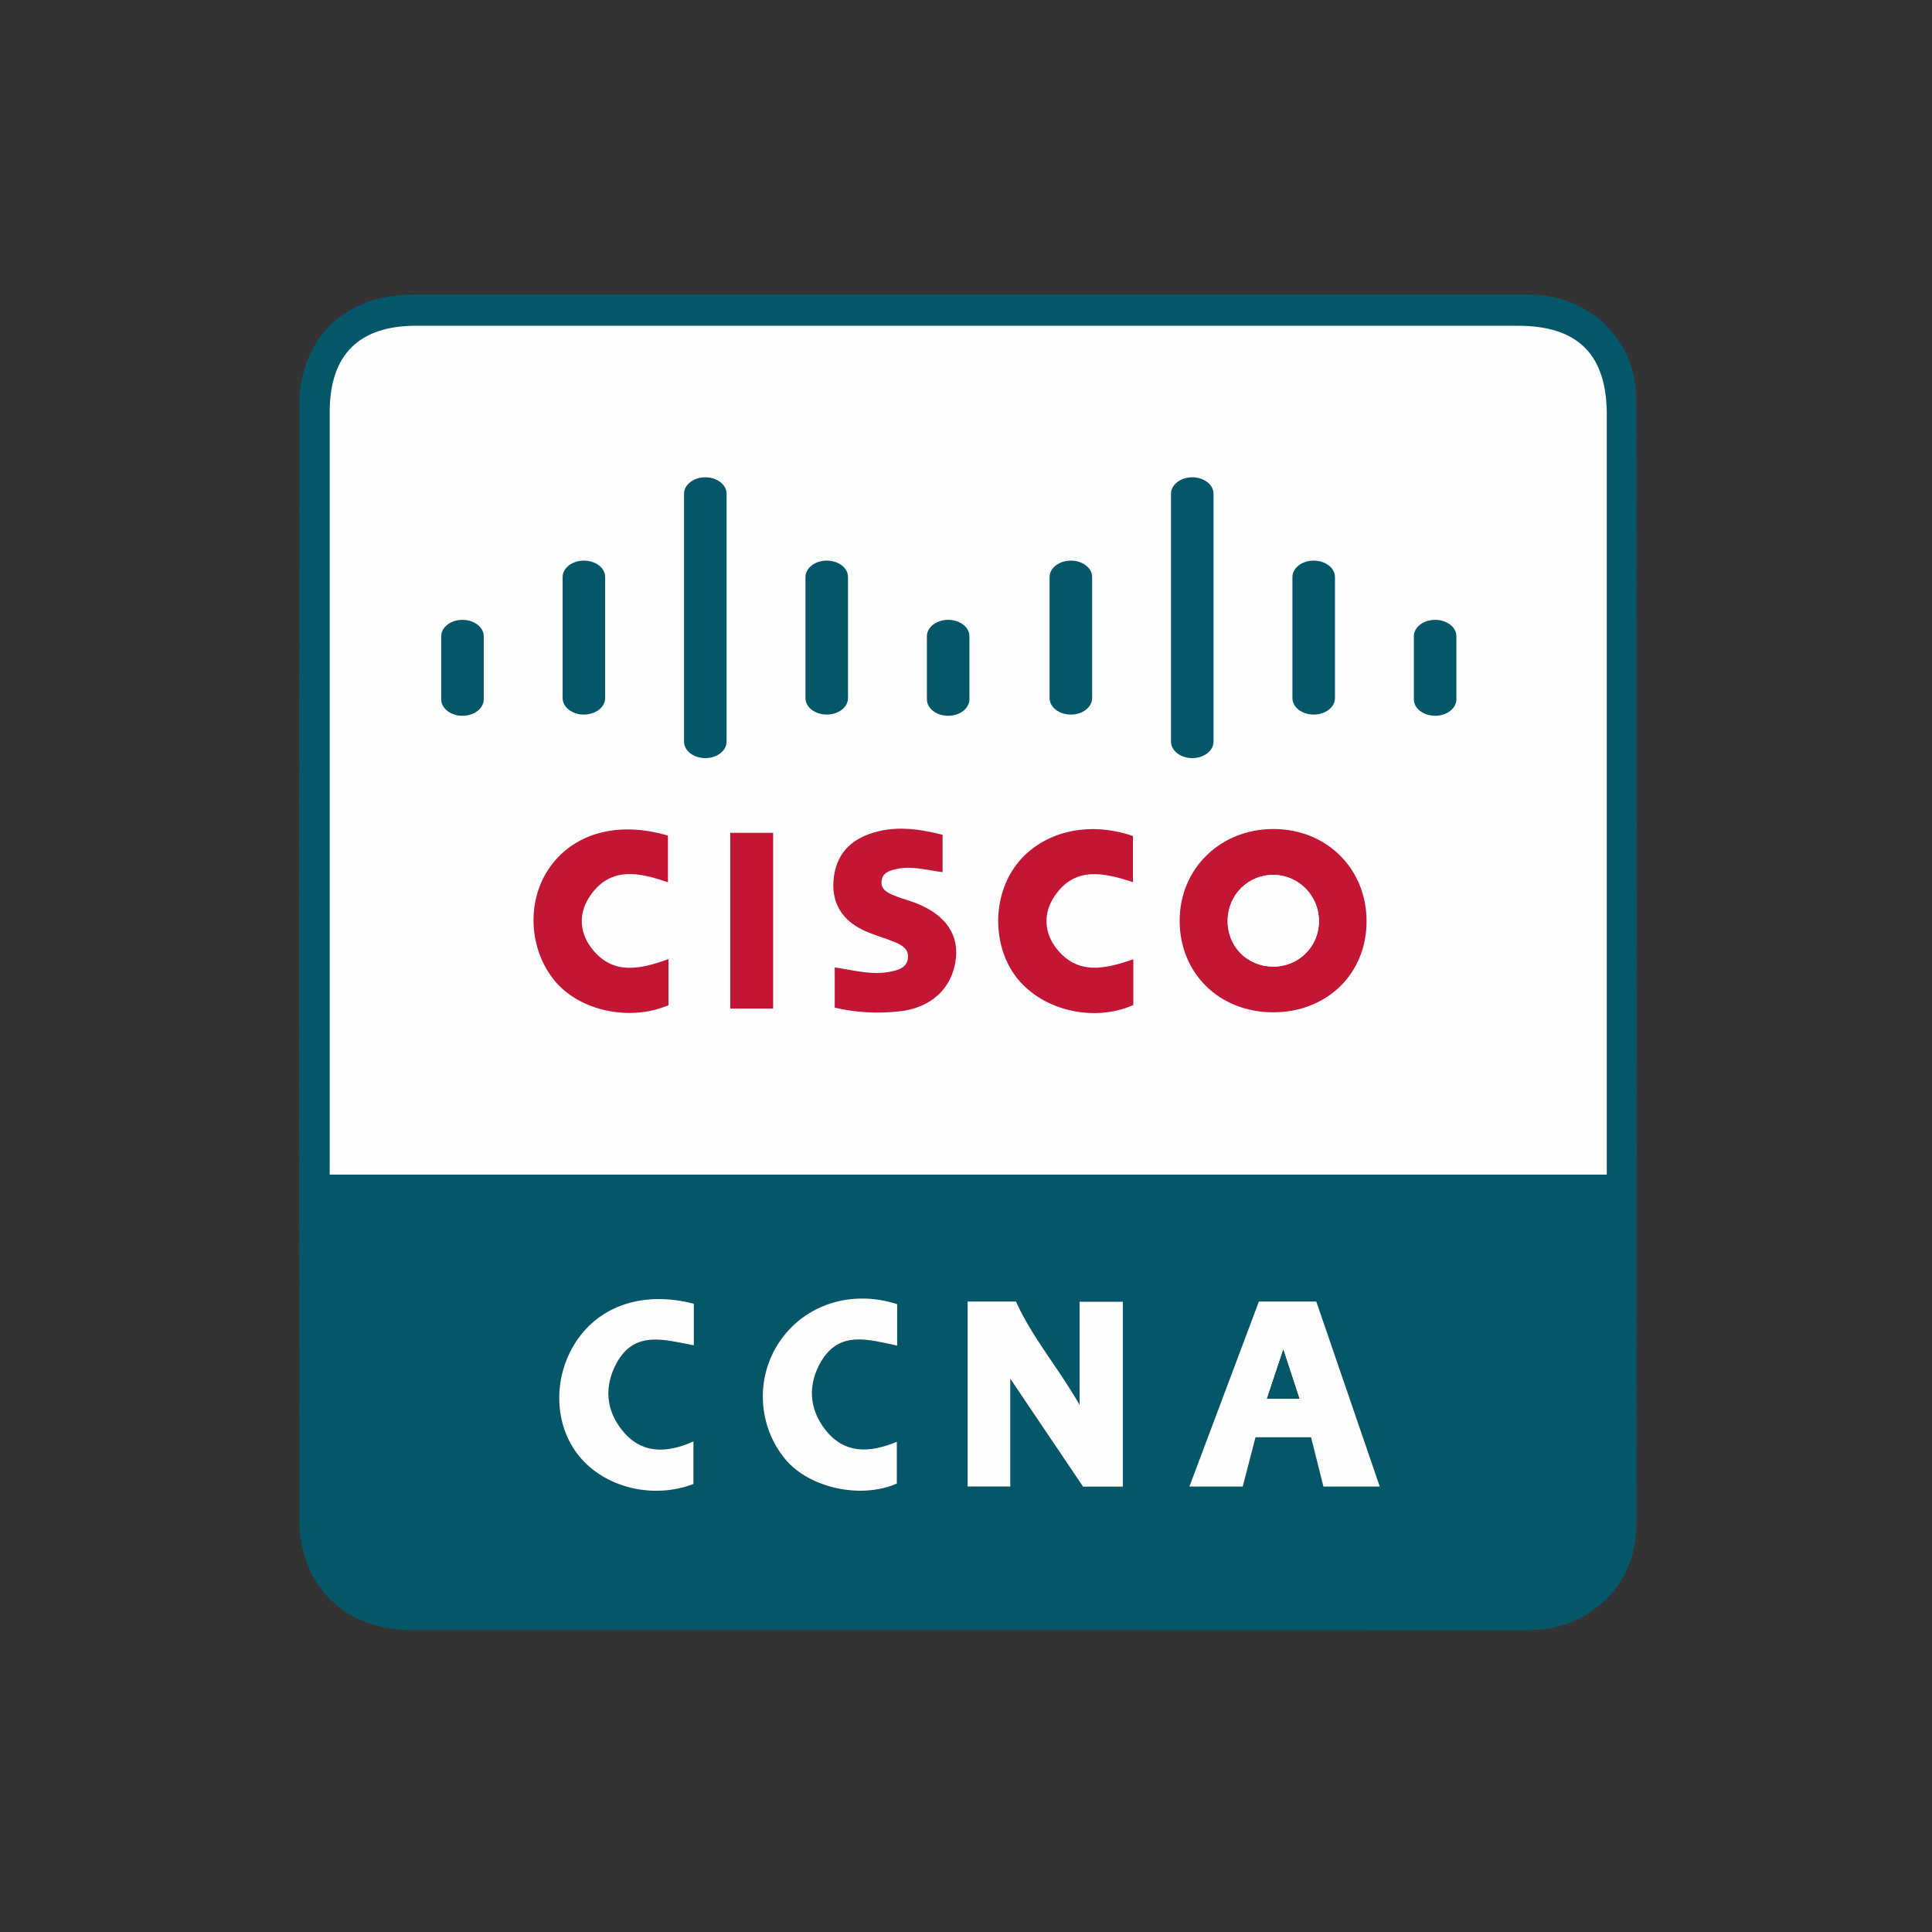 <?xml version="1.0" encoding="utf-8"?>
<!-- Generator: Adobe Illustrator 25.4.1, SVG Export Plug-In . SVG Version: 6.00 Build 0)  -->
<svg version="1.2" baseProfile="tiny" id="Layer_2" xmlns="http://www.w3.org/2000/svg" xmlns:xlink="http://www.w3.org/1999/xlink"
	 x="0px" y="0px" width="288px" height="288px" viewBox="0 0 288 288" overflow="visible" xml:space="preserve">
<rect x="0" y="0" width="288" height="288" fill="#333333" stroke="none"/>
<path fill="#FDFDFD" d="M232.39,184.16H56.41c-4.55,0-8.24-3.69-8.24-8.24V55.75c0-4.55,3.69-8.24,8.24-8.24h175.98
	c4.55,0,8.24,3.69,8.24,8.24v120.17C240.63,180.47,236.94,184.16,232.39,184.16z"/>
<path fill="#045669" d="M144.24,243c-27.59,0-55.17,0-82.76,0c-10.14,0-16.87-6.57-16.87-16.74c-0.04-55.18-0.04-110.37,0-165.55
	c0.01-10.28,6.74-16.8,17-16.8c55.44,0,110.88,0,166.32,0c8.86,0,15.97,6.67,15.98,15.55c0.08,55.99,0.08,111.97,0.01,167.96
	c-0.01,8.97-7.1,15.6-16.12,15.6C199.95,243.01,172.09,243,144.24,243z M49.14,175.1c63.6,0,126.88,0,190.38,0c0-1.03,0-1.95,0-2.87
	c0-36.81,0-73.62,0-110.42c0-8.95-4.29-13.25-13.25-13.25c-54.77,0-109.53,0-164.3,0c-8.46,0-12.82,4.35-12.82,12.82
	c0,37.01,0,74.02,0,111.02C49.14,173.25,49.14,174.11,49.14,175.1z M150.6,205.52c3.76,5.58,7.29,10.81,10.85,16.09
	c1.84,0,3.89,0,5.93,0c0-9.23,0-18.35,0-27.56c-2.18,0-4.36,0-6.45,0c0,5.01,0,9.9,0,15.37c-3.16-5.55-7.06-10.03-9.48-15.4
	c-2.39,0-4.78,0-7.21,0c0,9.24,0,18.4,0,27.57c2.21,0,4.3,0,6.36,0C150.6,216.28,150.6,211.11,150.6,205.52z M187.66,194.02
	c-3.46,9.22-6.87,18.28-10.36,27.59c3.22,0,5.66,0,7.95,0c0.67-2.56,1.3-4.98,1.91-7.35c2.92,0,5.57,0,8.28,0
	c0.63,2.5,1.24,4.93,1.84,7.35c2.61,0,5.19,0,8.4,0c-3.21-9.36-6.32-18.43-9.46-27.58C193.35,194.02,190.37,194.02,187.66,194.02z
	 M103.43,194.35c-7.41-1.95-14.02,0.22-17.57,5.66c-3.49,5.34-3.3,12.43,0.45,17.03c3.86,4.74,11.01,6.48,17.06,4.18
	c0-2.04,0-4.07,0-6.35c-4.05,1.81-7.79,1.89-10.65-1.69c-2.43-3.04-2.65-6.57-0.82-9.96c2.72-5.04,7.26-3.44,11.53-2.68
	C103.43,198.41,103.43,196.43,103.43,194.35z M133.74,194.41c-6.83-2.21-13.8,0.05-17.57,5.65c-3.6,5.34-3.23,12.55,0.9,17.51
	c3.57,4.29,11.29,5.95,16.61,3.6c0-2.04,0-4.05,0-6.23c-4.07,1.7-7.82,1.84-10.66-1.79c-2.45-3.14-2.62-6.76-0.65-10.14
	c2.75-4.73,7.14-3.28,11.36-2.4C133.74,198.47,133.74,196.43,133.74,194.41z"/>
<g>
	<path fill="#FDFDFD" d="M150.6,205.52c0,5.6,0,10.77,0,16.07c-2.06,0-4.15,0-6.36,0c0-9.17,0-18.33,0-27.57c2.43,0,4.82,0,7.21,0
		c2.42,5.38,6.31,9.85,9.48,15.4c0-5.47,0-10.36,0-15.37c2.1,0,4.28,0,6.45,0c0,9.2,0,18.32,0,27.56c-2.04,0-4.09,0-5.93,0
		C157.89,216.32,154.36,211.1,150.6,205.52z"/>
	<path fill="#FDFDFD" d="M187.66,194.02c2.71,0,5.69,0,8.56,0c3.14,9.16,6.25,18.22,9.46,27.58c-3.21,0-5.78,0-8.4,0
		c-0.61-2.42-1.22-4.85-1.84-7.35c-2.71,0-5.37,0-8.28,0c-0.62,2.37-1.25,4.79-1.91,7.35c-2.29,0-4.73,0-7.95,0
		C180.8,212.3,184.2,203.24,187.66,194.02z M188.87,208.49c1.68,0,3.15,0,4.82,0c-0.79-2.43-1.53-4.67-2.39-7.3
		C190.42,203.85,189.66,206.13,188.87,208.49z"/>
	<path fill="#FDFDFD" d="M103.43,194.35c0,2.07,0,4.06,0,6.19c-4.26-0.76-8.81-2.36-11.53,2.68c-1.83,3.39-1.61,6.92,0.82,9.96
		c2.86,3.58,6.59,3.5,10.65,1.69c0,2.28,0,4.31,0,6.35c-6.05,2.3-13.2,0.56-17.06-4.18c-3.75-4.6-3.94-11.7-0.45-17.03
		C89.41,194.57,96.02,192.4,103.43,194.35z"/>
	<path fill="#FDFDFD" d="M133.74,194.41c0,2.01,0,4.05,0,6.18c-4.22-0.88-8.61-2.33-11.36,2.4c-1.97,3.38-1.81,7.01,0.65,10.14
		c2.84,3.63,6.59,3.49,10.66,1.79c0,2.18,0,4.19,0,6.23c-5.32,2.35-13.04,0.69-16.61-3.6c-4.13-4.96-4.5-12.16-0.9-17.51
		C119.93,194.46,126.91,192.2,133.74,194.41z"/>
	<path fill="#045669" d="M188.87,208.49c0.78-2.36,1.54-4.64,2.43-7.3c0.86,2.63,1.6,4.87,2.39,7.3
		C192.02,208.49,190.55,208.49,188.87,208.49z"/>
</g>
<g>
	<path fill="#C31634" d="M189.74,150.9c-7.99-0.02-13.88-5.8-13.89-13.63c-0.01-7.81,6.11-13.75,14.1-13.69
		c7.89,0.06,13.8,5.99,13.76,13.81C203.68,145.21,197.77,150.92,189.74,150.9z M189.77,144.09c3.83,0.03,6.88-3.02,6.84-6.84
		c-0.04-3.74-3-6.76-6.69-6.83c-3.81-0.07-6.86,2.92-6.92,6.78C182.95,141.07,185.89,144.06,189.77,144.09z"/>
	<path fill="#C31634" d="M124.43,150.21c0-2.05,0-3.95,0-6c2.89,0.43,5.68,1.24,8.54,0.59c1.13-0.26,2.26-0.64,2.38-2.04
		c0.11-1.31-0.91-1.87-1.9-2.29c-1.59-0.67-3.3-1.1-4.84-1.85c-2.97-1.44-4.59-3.87-4.37-7.23c0.22-3.45,2-5.86,5.3-7.05
		c3.68-1.33,7.31-0.82,10.97,0.1c0,1.91,0,3.69,0,5.57c-2.33-0.29-4.54-0.97-6.81-0.48c-1.08,0.23-2.17,0.54-2.29,1.85
		c-0.11,1.22,0.89,1.7,1.82,2.09c0.79,0.34,1.63,0.57,2.45,0.85c4.77,1.57,7.19,4.53,6.83,8.38c-0.42,4.47-3.59,7.57-8.5,8.07
		C130.88,151.1,127.74,150.98,124.43,150.21z"/>
	<path fill="#C31634" d="M168.94,143c0,2.45,0,4.65,0,6.82c-5.8,2.57-13.3,0.88-17.19-3.84c-3.71-4.49-3.95-11.75-0.56-16.64
		c3.62-5.21,10.75-7.13,17.7-4.71c0,2.22,0,4.47,0,6.87c-4.31-1.4-8.7-2.46-11.75,2.18c-1.63,2.48-1.52,5.33,0.34,7.7
		C160.63,145.4,164.71,144.46,168.94,143z"/>
	<path fill="#C31634" d="M99.65,142.97c0,2.39,0,4.65,0,6.88c-5.81,2.45-13.22,0.85-16.93-3.61c-3.84-4.62-4.26-11.68-0.99-16.62
		c3.56-5.37,10.25-7.3,17.84-5.06c0,2.26,0,4.57,0,6.96c-4.16-1.41-8.4-2.47-11.52,1.9c-1.8,2.52-1.76,5.42,0.09,7.87
		C91.28,145.45,95.45,144.49,99.65,142.97z"/>
	<path fill="#C31634" d="M108.86,124.15c2.16,0,4.2,0,6.39,0c0,8.71,0,17.39,0,26.19c-2.09,0-4.18,0-6.39,0
		C108.86,141.63,108.86,132.94,108.86,124.15z"/>
	<path fill="#FDFDFD" d="M189.77,144.09c-3.88-0.03-6.82-3.02-6.76-6.89c0.05-3.86,3.11-6.85,6.92-6.78
		c3.69,0.07,6.65,3.09,6.69,6.83C196.65,141.07,193.6,144.12,189.77,144.09z"/>
</g>
<g>
	<path fill="#045669" d="M68.94,92.4c-1.75,0-3.17,1.1-3.17,2.45v9.4c0,1.35,1.42,2.45,3.17,2.45s3.17-1.1,3.17-2.45v-9.4
		C72.11,93.5,70.69,92.4,68.94,92.4z"/>
	<path fill="#045669" d="M141.34,92.4c-1.75,0-3.17,1.1-3.17,2.45v9.4c0,1.35,1.42,2.45,3.17,2.45s3.17-1.1,3.17-2.45v-9.4
		C144.52,93.5,143.1,92.4,141.34,92.4z"/>
	<path fill="#045669" d="M87.04,83.57c-1.75,0-3.17,1.1-3.17,2.45v18.05c0,1.35,1.42,2.45,3.17,2.45c1.75,0,3.17-1.1,3.17-2.45
		V86.01C90.21,84.66,88.79,83.57,87.04,83.57z"/>
	<path fill="#045669" d="M123.24,83.57c-1.75,0-3.17,1.1-3.17,2.45v18.05c0,1.35,1.42,2.45,3.17,2.45c1.75,0,3.17-1.1,3.17-2.45
		V86.01C126.42,84.66,124.99,83.57,123.24,83.57z"/>
	<path fill="#045669" d="M105.14,71.15c-1.75,0-3.17,1.1-3.17,2.45v36.96c0,1.35,1.42,2.45,3.17,2.45c1.75,0,3.17-1.1,3.17-2.45
		V73.6C108.31,72.25,106.89,71.15,105.14,71.15z"/>
	<path fill="#045669" d="M213.93,92.4c-1.75,0-3.17,1.1-3.17,2.45v9.4c0,1.35,1.42,2.45,3.17,2.45c1.75,0,3.17-1.1,3.17-2.45v-9.4
		C217.11,93.5,215.69,92.4,213.93,92.4z"/>
	<path fill="#045669" d="M159.63,83.57c-1.75,0-3.17,1.1-3.17,2.45v18.05c0,1.35,1.42,2.45,3.17,2.45c1.75,0,3.17-1.1,3.17-2.45
		V86.01C162.8,84.66,161.38,83.57,159.63,83.57z"/>
	<path fill="#045669" d="M195.83,83.57c-1.75,0-3.17,1.1-3.17,2.45v18.05c0,1.35,1.42,2.45,3.17,2.45c1.75,0,3.17-1.1,3.17-2.45
		V86.01C199,84.66,197.58,83.57,195.83,83.57z"/>
	<path fill="#045669" d="M177.73,71.15c-1.75,0-3.17,1.1-3.17,2.45v36.96c0,1.35,1.42,2.45,3.17,2.45c1.75,0,3.17-1.1,3.17-2.45
		V73.6C180.9,72.25,179.48,71.15,177.73,71.15z"/>
</g>
</svg>
